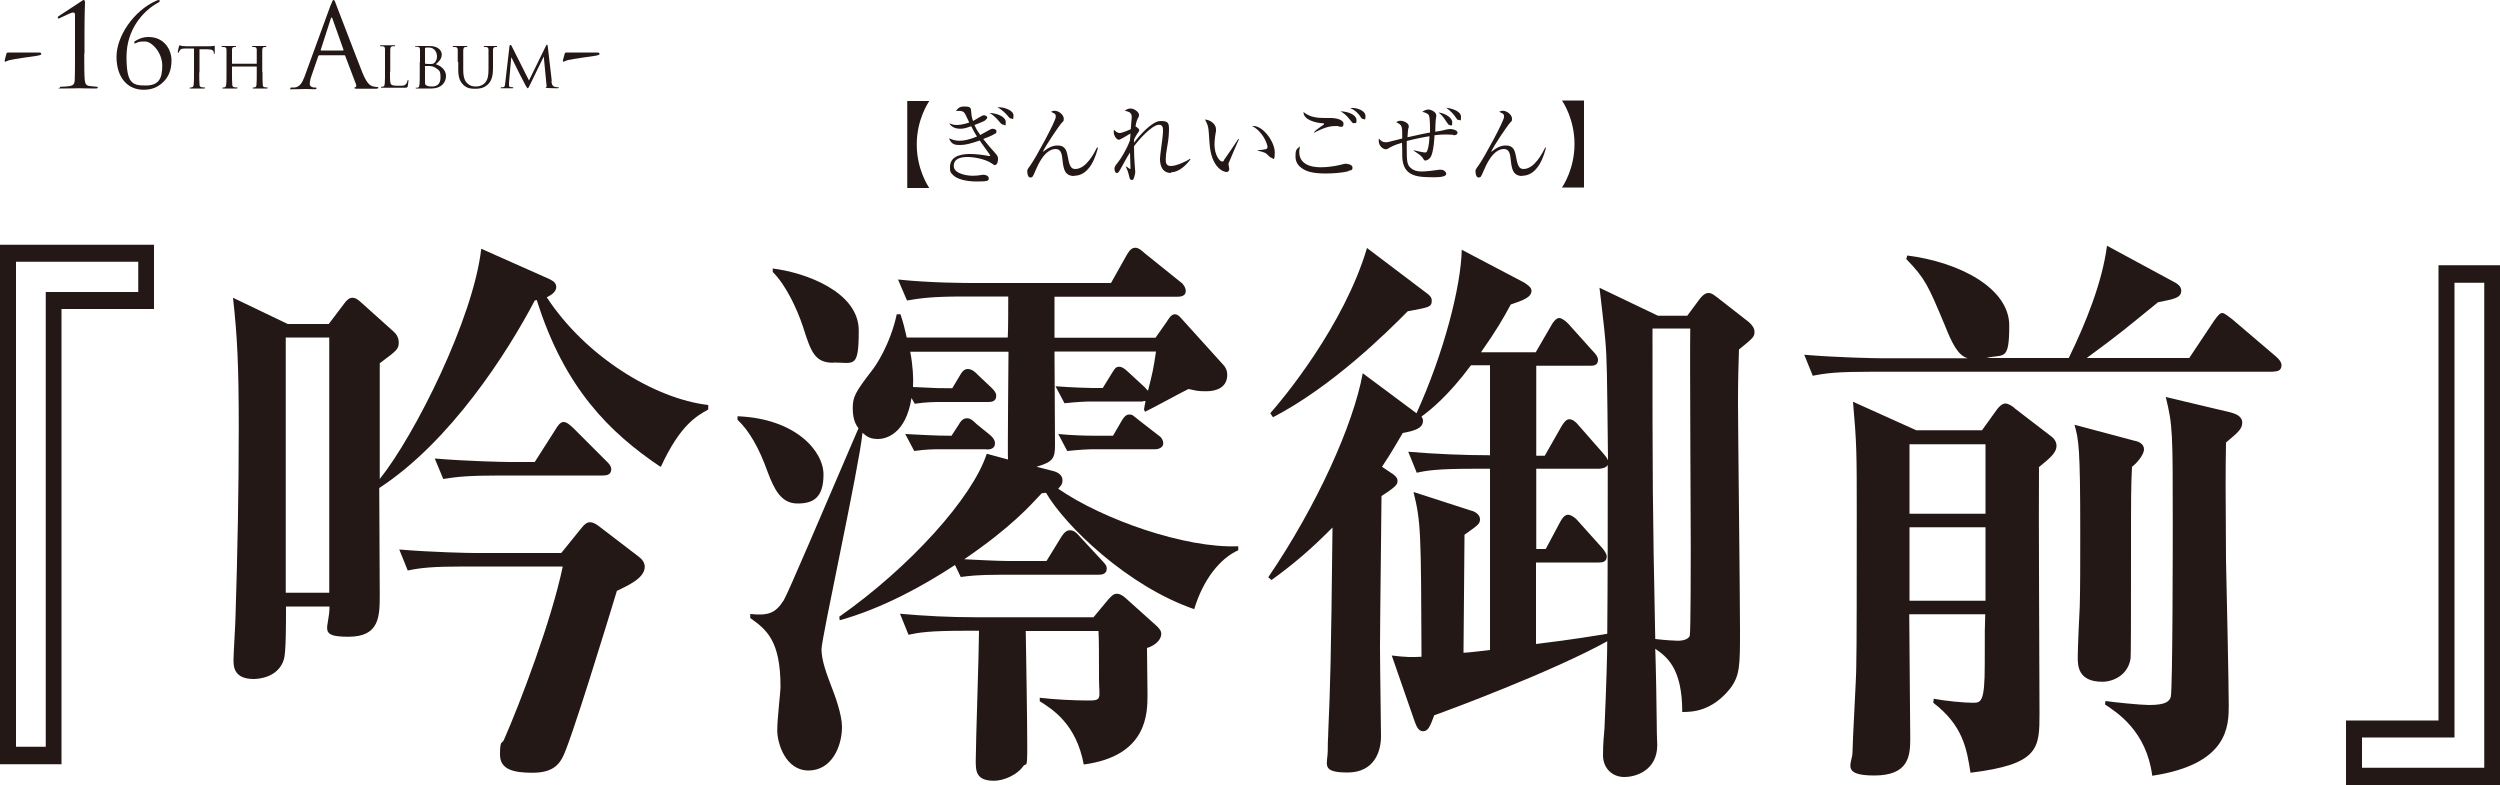 <?xml version="1.0" encoding="UTF-8"?>
<svg id="_レイヤー_1" data-name="レイヤー_1" xmlns="http://www.w3.org/2000/svg" version="1.1" viewBox="0 0 1000 314">
  <!-- Generator: Adobe Illustrator 29.6.0, SVG Export Plug-In . SVG Version: 2.1.1 Build 207)  -->
  <defs>
    <style>
      .st0 {
        fill: #231815;
      }
    </style>
  </defs>
  <g>
    <path class="st0" d="M61.6,123.6H24.6v182.1H0V97.9h61.6v25.8ZM55.2,104.7H6.4v194h11.9V116.8h37v-12.1Z"/>
    <path class="st0" d="M264,186.6c-20-13.5-38.2-31.2-49.3-66.6l-.8.2c-11,21-33.8,56.5-62.2,75,0,6.6.2,36.2.2,42.4,0,8.9,0,17.1-12.5,17.1s-7.6-3.4-7.6-12.1h-17.4c0,7.1,0,18.2-.8,21-2.1,7.3-10,8-12.1,8-8.1,0-8.1-5.2-8.1-7.7s.8-14.8.8-17.3c.8-25.1,1.3-50.1,1.3-75.5s-.6-36.7-2.3-52l21.9,10.5h16.4l6.2-8.2c.8-1.1,1.9-2.3,3.2-2.3s2.3.7,3.8,2.1l12.7,11.4c1.1.9,2.1,2.5,2.1,4.3,0,2.7-.6,3.2-7.6,8.4v46.3c14-17.5,37.4-64.1,40.6-92.1l27.2,12.1c1.9.9,2.8,1.8,2.8,3.2,0,2.3-2.8,3.6-3.8,4.1,15.5,23.7,43.1,40.6,64.6,43.1v1.8c-4.9,2.7-11.3,6.4-18.9,22.8ZM131.7,135h-17.4v102.1h17.4v-102.1ZM246.8,236.2c-3.8,12.5-18.9,62-21.9,67-1.5,2.7-4,5.9-11.9,5.9s-13-1.4-13-7.3.8-4.3,1.5-5.7c6.6-15,19.1-47.9,23.6-69.5h-39.1c-13,0-17.6.5-22.9,1.6l-3.4-8.4c13,1.1,27.8,1.4,30.2,1.4h34.6l8.1-10c1.1-1.4,2.1-2.3,3.4-2.3s2.5.7,4.5,2.3l14.9,11.4c1.5,1.1,2.5,2.5,2.5,4.1,0,4.6-6.8,7.5-11,9.6ZM241.3,190.2h-40.8c-13.2,0-17.8.5-23.2,1.4l-3.4-8.2c13,1.1,27.8,1.4,30.4,1.4h9.6l8.3-13c.8-1.4,1.9-3,3.2-3s2.5,1.1,4,2.5l13,13c1.5,1.4,2.1,2.3,2.1,3.4,0,2.1-1.7,2.5-3.2,2.5Z"/>
    <path class="st0" d="M319,201.4c-6.6,0-9.3-5.7-11.9-12.5-3.4-9.6-7.4-16.6-12.1-21v-1.4c23.2.9,34.4,13.9,34.4,23.3s-4.2,11.6-10.4,11.6ZM478.1,243.8c-27-9.1-52.2-33.7-59.7-46.7l-1.7.2c-4.7,5-12.1,13.5-31,26.4,4.5.2,13,.7,17.8.7h15.1l5.9-9.6c.6-.9,1.7-2.7,3.4-2.7s2.8,1.1,3.8,2.3l8.9,9.6c1.7,1.8,2.1,2.3,2.1,3.4,0,2.1-1.7,2.5-3.2,2.5h-39.5c-9.1,0-12.7.5-15.7.9l-2.3-4.8c-12.5,8.2-28.9,17.3-46.1,22.1l-.2-1.4c28.2-19.8,53.3-47.6,59-65.2l8.5,2.3c-.2-1.8.2-41,.2-43.1h-39.3c1.1,5.9,1.3,10.7,1.1,14.1,9.3.5,11.3.5,15.7.5l3-5c.6-1.1,1.5-2.7,3.2-2.7s3.2,1.4,4,2.3l5.3,5c1.7,1.6,2.1,2.5,2.1,3.4,0,2.3-1.9,2.5-3.2,2.5h-19.8c-.8,0-5.1,0-9.6.7l-1.3-2.3c-2.3,14.6-10.4,16.4-13.4,16.4s-4.5-.9-6.2-2.5c-1.3,13.5-16.4,82.1-16.4,86.6s2.1,10,4,15c1.3,3.2,4.2,11.2,4.2,16,0,8-4.2,17.5-13.4,17.5s-12.5-10.9-12.5-16,1.3-15,1.3-17.6c0-18.5-5.7-22.8-12.1-27.4v-1.6c7.2.7,10-.2,13.4-5.5,1.5-2.3,15.7-35.8,29.9-68.8-1.1-1.4-2.3-3.6-2.3-8s.8-6.2,7.6-15c1.5-1.8,7.4-10.5,10-22.6h1.5c1.1,3.4,1.7,5.7,2.5,9.3h40.4c.2-2.5.2-13.9.2-16.4h-17.6c-13.2,0-17.6.7-22.9,1.6l-3.6-8.4c13,1.4,28,1.4,30.4,1.4h54.8l6.4-11.4c1.1-1.8,1.9-2.7,3.4-2.7s3.2,1.8,3.8,2.3l14.2,11.4c1.1.7,2.1,2.3,2.1,3.6,0,2-1.9,2.3-3.4,2.3h-49.1v16.4h40.4l4.5-6.4c.6-.9,1.7-3,3.2-3s2.5,1.6,3.2,2.3l16.1,17.8c1.1,1.1,1.7,2.5,1.7,4.1,0,5.2-4.5,6.6-8.3,6.6s-3.8-.2-7.2-.9c-3,1.4-14.9,8-17.4,9.1l-.4-.9c.2-1.6.4-2.1.6-3.2-.4-.5-.8,0-1.3,0h-21.5c-.8,0-5.1.2-9.6.7l-3.6-6.8c6.4.5,13.8.7,14.7.7h4.2l3.4-5.5c1.3-2.1,1.7-3,3.2-3s3,1.6,3.8,2.3l6.4,5.9c.4.5.8.9,1.3,1.4,1.9-7.5,2.1-8.4,3.2-15.7h-40.6c0,5.9.2,32.1.2,37.4s-.8,6.8-7.4,8.7l7,1.8c1.7.5,3.4,1.6,3.4,3.6s-1.1,2.5-1.7,3.4c17.8,12.3,50.8,23.9,72,23v1.6c-7.2,3.2-14,11.6-17.6,23.5ZM333.3,145.1c-7.4,0-8.9-4.3-12.1-14.4-2.5-7.5-7-16.9-12.1-21.9v-1.4c13,1.6,34.4,9.3,34.4,24.8s-1.9,12.8-10.2,12.8ZM458.8,259.3c0,2.7.2,15.5.2,18.5,0,7.5,0,24.6-25.5,28-3-16.2-12.5-22.1-17.6-25.3v-1.4c5.7.7,13.8,1.1,19.5,1.1s4.2-.9,4.2-8.9,0-15.7-.2-18.9h-29.1c.2,11.2.6,36.9.6,46.5s-.4,5.7-1.7,7.7c-2.1,3-7.2,5.7-11.7,5.7-7.2,0-7.2-4.1-7.2-8,0-7.3,1.3-43.8,1.3-52h-5.3c-14.7,0-18.7.7-22.9,1.6l-3.4-8.4c10,.9,20.2,1.4,30.2,1.4h47.2l5.9-7.1c1.3-1.4,2.1-2.3,3.4-2.3s2.3.7,3.4,1.6l12.7,11.4c.6.7,1.7,1.6,1.7,3,0,2.7-2.8,4.8-5.7,5.7ZM394.6,179.7h-19.3c-.8,0-5.1,0-9.6.7l-3.6-6.8c4.7.2,11.3.7,18.5.7l2.8-4.3c.8-1.4,1.7-2.7,3.4-2.7s2.8,1.4,3.8,2.3l5.3,4.3c.6.5,2.1,1.8,2.1,3.4,0,2.3-2.1,2.5-3.4,2.5ZM462.2,179.7h-25.7c-.8,0-5.1.2-9.6.7l-3.6-6.8c5.1.5,10.4.7,15.5.7h6.4l3.2-5.5c.6-1.1,1.7-3,3.2-3s1.3.2,4,2.3l7.6,5.9c1.1.7,2.1,1.8,2.1,3.4s-1.9,2.3-3.2,2.3Z"/>
    <path class="st0" d="M695.6,139.4c-.2,6.6-.4,11.9-.4,21.9s.8,76.4.8,90.7,0,18.2-4,23.5c-7.4,9.1-15.1,9.3-19.1,9.3,0-17.6-6.2-22.1-10.8-25.3.2,4.3.6,25.3.6,30.1s.2,7.3.2,8.4c0,10-8.3,12.8-13.2,12.8s-8.5-3.6-8.5-8.7.4-8,.6-10.9c.8-18.5,1.1-30.3,1.1-34.7-21.9,12.1-62.9,27.4-69.2,29.6-1.7,4.6-2.5,6.4-4.5,6.4s-2.8-2.5-3.4-4.1l-9.1-26.2c5.5.7,8.3.7,11.9.5-.2-49.7-.2-53.8-3.2-65.9l23.2,7.5c1.1.2,3.4,1.4,3.4,3.4s-1.1,2.5-6.2,6.2c-.2,17.3-.2,31.7-.4,47.2,1.5,0,8.9-.9,10.6-1.1v-72.5h-6.4c-14.7,0-18.9.7-22.9,1.6l-3.4-8.4c10.8.9,22.3,1.4,32.7,1.4v-36h-7.6c-9.3,12.5-16.6,18.2-19.8,20.5.2.5.6.9.6,1.6,0,3.2-3.4,4.1-8.1,5-2.1,3.4-4,7.1-8.3,13.5l3.4,2.3c1.1.7,2.8,1.8,2.8,3.2s0,2.1-6.4,6.2c0,5-.6,50.8-.6,60.2s.4,30.3.4,36-2.5,14.4-13.4,14.4-7.9-3.4-7.9-8.7.2-5,.2-7.5c.8-18.7,1.1-27.1,1.7-81.8-8.3,8.4-15.5,14.6-24.4,21l-1.3-1.1c19.5-28.7,34-60.9,37.8-81.6l21.5,16c11-24.2,17.8-50.8,18.1-65.4l25.1,13.2c.6.5,2.8,1.6,2.8,3.2,0,2.7-3.6,3.9-8.3,5.5-2.8,5.2-5.7,10.3-11.9,19.1h21.9l6.2-10.7c.8-1.6,2.1-3,3.2-3s2.8,1.4,3.8,2.5l9.6,10.7c1.1,1.1,2.1,2.3,2.1,3.6,0,2.3-2.1,2.3-3.2,2.3h-21.5v36h3.4l6.6-11.6c.8-1.4,1.9-3,3.2-3s2.5.9,3.8,2.5l10,11.4c.6.7,1.3,1.6,1.7,2.5-.4-36.2-.4-40.1-1.1-48.3-.2-3-1.9-17.3-2.3-20.7l23.4,11.2h11.7l4.9-6.6c.8-1.1,2.1-2.5,3.6-2.5s2.5,1.1,3.8,2l12.3,9.6c1.3,1.1,2.3,2.5,2.3,3.9,0,2.1-.6,2.5-6.2,7.1ZM563.1,124.5c-8.3,8.4-30.2,30.1-53.9,42.4l-1.1-1.6c5.1-5.7,29.5-35.1,38.7-66.1l23.8,18c1.3.9,2.1,1.8,2.1,3,0,2.7-1.1,2.7-9.6,4.3ZM640.2,187.5h-25.7v32.1h3.8l5.7-10.7c.8-1.6,1.9-3,3.2-3s3.2,1.4,4,2.5l9.6,10.7c.8.9,1.9,2.5,1.9,3.4,0,2.3-1.7,2.5-3.2,2.5h-25.1v32.6c14.9-1.8,24.2-3.4,28.5-4.1.2-22.3.2-45.4.2-67.5-.4.7-1.5,1.4-3,1.4ZM676.1,131.4h-15.1c0,62.2,0,69.3,1.1,124.2,4.2.5,8.1.7,9.1.7s4-.2,4.7-2c.4-1.6.4-31,.4-35.3,0-13.9-.4-75-.2-87.5Z"/>
    <path class="st0" d="M909.5,148.7h-161.2c-13.2,0-17.6.5-23.2,1.6l-3.4-8.4c13,1.1,28,1.4,30.4,1.4h35c-4-1.1-6.4-6.2-9.3-13.5-6.6-15.7-7.6-18.2-15.3-26.2l.4-1.4c21.2,2.7,40.8,13.2,40.8,28s-2.3,11.2-9.1,13h32.9c6.8-13.9,13.4-30.3,15.3-44.9l27.4,14.8c.8.5,2.3,1.4,2.3,3.2,0,3-3.4,3.4-9.3,4.6-13.4,10.9-14.9,12.3-28.5,22.3h41l10-15c1.5-2.1,2.3-3,3.2-3s2.5,1.4,4,2.5l17.6,15c1.5,1.4,2.1,2.3,2.1,3.4,0,2.3-1.9,2.5-3.2,2.5ZM815.6,187c-.2,15.5.2,84.1.2,98.2s0,20.5-27.6,23.9c-1.5-9.6-3-18.9-14.9-28l.2-1.6c4.7.9,12.1,1.6,15.5,1.6s4.9,0,4.9-15.3,0-14.1.2-20.1h-30.4c0,7.7.4,42.9.4,49.9s-.8,14.6-14.4,14.6-8.7-5-8.7-9.3,1.5-29.4,1.5-34c.2-7.1.2-37.4.2-61.5s0-27.8-1.5-44.7l25.3,11.4h26.3l5.9-8.2c.6-.9,2.1-2.5,3.4-2.5s3,1.1,4,2.1l14.2,10.9c1.3.9,2.3,2.3,2.3,3.9,0,3-3,5.2-7.2,8.7ZM794.2,177.7h-30.4v27.8h30.4v-27.8ZM794.2,210.9h-30.4v29.4h30.4v-29.4ZM852.8,186.8c-.4,8.2-.4,10.9-.4,35.8s0,39.9-.2,41c-1.1,6.4-6.8,9.1-11.3,9.1-9.8,0-9.8-6.6-9.8-9.8s.6-17.6.8-20.3c.2-7.3.2-17.3.2-29.4,0-34.4-.6-37.2-2.3-43.3l24,6.4c1.3.2,3.8,1.1,3.8,3.4s-3,5.7-4.9,7.1ZM890.4,177.2c-.2,10.7-.2,20.3,0,46.7.2,9.1,1.1,49.9,1.1,58.1s0,23.7-30.6,28.3c-2.3-17.8-14-25.3-18.9-28.5l.2-1.4c3.2.5,14.2,1.6,17.4,1.6,6.6,0,8.1-1.4,8.7-3.2.8-3.2.8-64.3.8-69.8,0-36,0-38.8-2.8-50.2l26.1,6.2c1.7.5,4.5,1.4,4.5,4.1s-2.3,4.3-6.6,8Z"/>
    <path class="st0" d="M938.4,288.2h37V106.1h24.6v207.9h-61.6v-25.8ZM944.8,307.1h48.9V113.1h-11.9v181.9h-37v12.1Z"/>
  </g>
  <g>
    <path class="st0" d="M362.9,75.1v-34.7h8.8c-.5.8-5,7.5-5,17.4s4.5,16.6,5,17.4h-8.8Z"/>
    <path class="st0" d="M398.1,66.1c-.3,0-.4,0-1.5-.8-2.7-1.8-7.3-2.5-9.4-2.5s-5.7.2-5.7,3.6,6.3,3.9,7.2,3.9c1.5,0,2.7-.1,3.1-.2,1-.1,1.1-.2,1.5-.2.9,0,2.2.4,2.2,1.4s-.2,1.3-4.8,1.3-7.9-1.1-9.3-2.4-1.4-1.7-1.4-3.4c0-5.2,6.3-5.2,8.3-5.2s5.3.4,7.3.8h.2c0,0,.3,0,.3-.2s-3.6-5-4.2-6c-3.5,1.2-5.8,1.8-7.7,1.8s-3.6,0-4.6-2.7c1.3.6,2.6,1,4.2,1s3.9-.4,7-1.7c-1.3-2-1.5-2.6-2.3-4.1-2.4.8-3.1,1-4.5,1s-3.4-.5-4.3-2.2c.7.3,1.6.7,3.1.7s3.8-.6,4.9-1c-1.6-3.5-1.8-3.8-2.3-4.2-.7-.5-1.5-.5-3-.4.5-.8,1.3-1.8,3.1-1.8s2.8.1,2.9,1.4c.2,2.1.2,2.6.8,4.4.7-.3,3.6-2.3,4.3-2.3s1.4.4,1.4.9-.9,1.2-1.2,1.4c-1.3.6-2.6,1.1-3.9,1.6.7,1.7,1.5,2.9,2.3,4,.7-.4,1-.6,3.6-2,.6-.3.9-.5,1.3-.5s1.6.2,1.6,1-.3.8-.8,1.1c-1.4.8-2.2,1.1-4.5,2,.8,1,2.2,2.8,4.4,5.2,1.4,1.5,1.5,2,1.5,2.7s-.1,2.5-1.3,2.5ZM401.4,49.9c-.6,0-1.2-.6-1.7-1.3-1.6-1.9-2.6-2.7-3.9-3.4,2.7,0,6.5,1.4,6.5,3.6s-.3,1.1-.9,1.1ZM404.4,47.4c-.5,0-.7-.3-1.6-1.4-.5-.6-2.2-2.3-3.9-3.1,2.4-.2,6.5,1.1,6.5,3.3s-.4,1.2-.9,1.2Z"/>
    <path class="st0" d="M429.7,70.4c-3.9,0-4.3-2.9-4.7-6.4-.2-2.1-.5-4.4-2.7-4.4-4.4,0-7.1,6.3-8.1,8.6-1.1,2.6-1.2,2.8-2.1,2.8s-1.2-1.5-1.2-2.3,0-.9,1.2-2.5c2.2-3,10.2-17.8,10.2-19.4s-.5-1.2-1.9-2.1c.3-.1.7-.4,1.4-.4,1.8,0,3.7,1.7,3.7,3.1s-.1.8-1.2,2.2c-.8,1-5.9,8.3-7.2,11.2,2.2-1.7,3.8-2.6,5.9-2.6,3.4,0,3.7,2.4,4.2,4.9.6,3.4,1.3,4.5,2.9,4.5,4.3,0,7.5-6.2,8.7-8.6h.4c-.6,2.4-2.9,11.3-9.5,11.3Z"/>
    <path class="st0" d="M468.5,69.2c-4.4,0-4.5-4.4-4.5-5.7s.8-6.5.9-7.6c.2-1.8.3-2.6.3-3.6s0-2.4-1.6-2.4c-2.9,0-8.5,6.5-10,8.6,0,2.6.1,5.1.3,7.7,0,.2.2,2.4.2,2.5,0,.6-.3,2-.7,2.9-.1.3-.4.4-.7.4-.6,0-.9-.6-1-1.4-.5-1.9-.5-2.1-1.4-4h.2c.3.1,1.3,1,1.5,1s.2-.2.2-.4c0-.5-.2-5.2-.2-6.2-1.2,1.8-2.6,4.5-3.9,6.8-.6,1-.8,1.4-1.4,1.4s-.9-.9-.9-1.6,0-1,1.4-2.7c1.1-1.3,3.5-5.2,4.8-8.8,0-.5.1-1.6.2-2.7-.7.4-4.1,2.5-4.6,2.5-1.1,0-2.1-1.8-2.1-3s.1-.7.2-.9c.5.5,1.2,1.2,2.2,1.2s3.7-1.2,4.4-1.5c0-.6.4-4.6.4-4.7,0-2-1-2.3-2.8-2.7.4-.3,1.2-.9,2.3-.9,1.6,0,3.4,1.5,3.4,2.5s-.2.8-.6,1.7c-.2.5-.5,1.1-.8,3,.2,0,1.5.9,1.5,1.4s-.6,1.2-1,1.8c-.5.8-.9,1.6-1.1,2.1,0,.3,0,.5,0,1.2,2.1-2.9,7.3-8.7,10.6-8.7s3.4.9,3.4,3.7-.7,6.7-.9,7.7c-.2,1-.4,2.7-.4,3.9s0,2.7,2.1,2.7,6.3-1.9,7.6-2.9l.2.2c-1.3,1.8-4.3,5.2-7.8,5.2Z"/>
    <path class="st0" d="M491.4,65.2c0,.2,0,.3,0,.5,0,.3.3,1.6.3,1.9,0,.9-.6,1.2-1.1,1.2-1.2,0-6.2-1.7-6.8-11.7-.2-3.5-.4-5.7-.6-6.4-.3-1.3-.9-2.2-1.2-2.9,1.8.1,4.4,1.6,4.4,3.9s0,.5-.1,1.2c-.2,1.3-.5,3-.5,4.9,0,4.3,2.1,6.8,3,6.8s.7-.5.8-.6c1.6-2.3,4.2-6,5.7-8.4h.3c-.5,1.2-4.1,9.4-4.2,9.8ZM508.7,63.1c-.4,0-.6-.1-1.9-1.4-.9-.9-2.8-1.2-3.7-1.4v-.2c.5,0,2.9-.3,3.1-.4.5-.1.8-.4.8-.9,0-1.1-1.8-6.2-6.2-8.4.2,0,.3,0,.6,0,3.9,0,8.5,6.4,8.5,10.5s-.7,2.3-1.2,2.3Z"/>
    <path class="st0" d="M539.4,68.5c-2.3.6-6.2.9-9,.9-5.6,0-8.1-.9-9.9-2.3-.9-.6-2.3-2.1-2.3-4.4s.1-3,1.8-4.1c-.1.6-.3,1.2-.3,2.2,0,6.1,7.1,6.1,8.6,6.1,4.2,0,7.7-.9,8.8-1.2.7-.2.9-.2,1.2-.2.6,0,2.7.3,2.7,1.5s-.6,1.1-1.6,1.3ZM535.3,50.4c-2.8,0-4.4,0-9.7,2.7v-.2c.5-.6,1.3-1.3,2.8-2.3.5-.3,1.3-.9,1.3-1,0-.1-.2-.3-.6-.3-2.8-.1-7.8-1.4-7.7-4.5,2.5,2.1,5.5,2.4,8.6,2.4s2.2,0,2.6,0c1.3,0,4.8.5,4.8,2.3s-1.3,1.1-2,1.1ZM541.6,49.3c-.5,0-.5,0-1.6-1.4-1.7-2.1-2.4-2.5-3.8-3.4,4.1.2,6.4,1.9,6.4,3.5s-.3,1.2-.9,1.2ZM545.3,47.6c-.5,0-.6-.1-1.6-1.6-.2-.2-1.4-1.9-3.7-2.8,2.8-.3,6.2,1.1,6.2,3.2s-.4,1.2-.9,1.2Z"/>
    <path class="st0" d="M581.2,53.9c-.5,0-2.3-.1-2.7-.1-.8,0-2.4,0-4.7.3,0,.4-.3,6.9-1.6,8.8-.6.8-1.4,1.3-2,1.3s-.5-.1-1.3-1.3c-.5-.6-1.5-1.4-3.4-2.6v-.2c1.3.3,3.9.9,4.4.9s.7-.1.9-.5c.2-.3.9-2.3,1-6-1.5.2-5.3.9-9.1,1.9,0,1.8,0,2.8,0,3.4,0,4.5.1,6.1,1.6,7.4,1,.9,2.4,1.4,4.3,1.4s5.9-.5,7-.7c.2,0,.6,0,.8,0,1.2,0,2.1.9,2.1,1.7s-1.7,1.3-4.4,1.3c-6.8,0-12.9,0-13.2-8.2,0-.9,0-4.8-.1-5.6-3.1.9-4.2,1.5-5.7,2.4-.2.1-.6.2-.8.2-1.1,0-2.8-1.3-2.8-3.3s0-.5.1-.9c.9.9,1.4,1.4,2.6,1.4s1.4-.2,2.3-.4c.7-.2,3.8-.9,4.4-1.1,0-5.2,0-5.3-2.4-6.5.3-.2.8-.6,1.6-.6,1.5,0,3.4,1,3.4,2.1s0,.3-.2,1.1c-.2.9-.2,2.4-.3,3.4,6.9-1.5,7.7-1.7,9-1.9,0-1.4.1-5.9-.5-7-.5-.8-2.3-1.2-2.6-1.3,1.4-.9,2.3-.9,2.5-.9.8,0,3.1.9,3.1,2.3s0,.3-.1,1.1c-.2,1-.3,4.3-.3,5.5,2.5-.4,3-.5,4.5-.9.2,0,.8-.2,1.6-.2s2.8.5,2.8,1.4-.8,1.1-1.6,1.1ZM579.9,50c-.5,0-.6-.2-1.6-1.7-.8-1.3-1.7-2.4-2.9-3.3,2.7.3,5.5,2.1,5.5,3.9s-.3,1.2-.9,1.2ZM583.5,48c-.5,0-.6-.1-1.6-1.6-.4-.6-1.5-1.9-3.4-3.3,1.8.2,5.9,1.2,5.9,3.6s-.3,1.2-.9,1.2Z"/>
    <path class="st0" d="M609,70.4c-3.9,0-4.3-2.9-4.7-6.4-.2-2.1-.5-4.4-2.7-4.4-4.4,0-7.1,6.3-8.1,8.6-1.1,2.6-1.2,2.8-2.1,2.8s-1.2-1.5-1.2-2.3,0-.9,1.2-2.5c2.2-3,10.2-17.8,10.2-19.4s-.5-1.2-1.9-2.1c.3-.1.7-.4,1.4-.4,1.8,0,3.7,1.7,3.7,3.1s-.1.8-1.2,2.2c-.8,1-5.9,8.3-7.2,11.2,2.2-1.7,3.8-2.6,5.9-2.6,3.4,0,3.7,2.4,4.2,4.9.6,3.4,1.3,4.5,2.9,4.5,4.3,0,7.5-6.2,8.7-8.6h.3c-.6,2.4-2.9,11.3-9.5,11.3Z"/>
    <path class="st0" d="M633.6,40.3v34.7h-8.8c.5-.8,5-7.5,5-17.4s-4.5-16.6-5-17.4h8.8Z"/>
  </g>
  <g>
    <path class="st0" d="M15.1,21c.8,0,1.4,0,1.4.5,0,.6-.9.6-1.6.8-1.2.2-9.4,1.3-10.9,1.7-.9.2-1.7.7-1.9.7s-.3-.3-.2-.7l.7-2.6c0-.3.3-.4,1-.4h11.6Z"/>
    <path class="st0" d="M33.7,21.4c0,4.6,0,8.5.2,10.6.2,1.4.4,2.1,1.8,2.4.7.1,2.6.3,3,.3s.4.2.4.4-.2.3-.8.3c-3.4,0-6.4-.1-6.6-.1s-4.1.1-7,.1-.8,0-.8-.3.2-.4.4-.4c.6,0,2.8-.1,3.7-.3,1.5-.3,1.8-1,1.9-2.4.1-2,.1-6,.1-10.6V6.4c0-.9,0-1.4-.8-1.4s-4.1,1.7-5.2,2.2c-.2.1-.4.2-.6.2s-.3-.2-.3-.4.1-.3.3-.5L32.4.6c.4-.3.8-.6,1.1-.6s.5.5.5,1-.2,4.9-.2,11.9v8.5Z"/>
    <path class="st0" d="M57.9,16.6c-1.2,0-2.4,0-3.4.6-.1,0-.5.2-.6.2s-.2-.1-.2-.4.1-.4.4-.6c.9-.6,2.8-1.6,5.3-1.6,6.4,0,9.2,5.2,9.2,9.3s-1.3,6.8-3.3,8.7c-2.2,2.1-4.5,3.1-7.9,3.1-6.4,0-10.8-4.9-10.8-13.2S53.6,4.2,62.5.3c.4-.2.8-.3,1-.3s.4.1.4.4-.4.6-.9.8c-5.9,3.3-12.4,10.7-12.4,21.5s2.4,11.5,7.7,11.5,6.6-2.9,6.6-8-4.1-9.6-6.9-9.6Z"/>
    <path class="st0" d="M79.7,28.8c0,2.2,0,3.9.1,4.9,0,.7.2,1.1.9,1.2.3,0,.8.1,1.1.1s.2.1.2.2-.1.2-.4.2c-1.3,0-2.7,0-2.9,0s-1.7,0-2.4,0-.4,0-.4-.2,0-.2.2-.2c.2,0,.5,0,.7-.1.5-.1.6-.6.7-1.2.1-.9.1-2.7.1-4.9v-9.4h-3.4c-1.5,0-2,.2-2.3.8-.3.4-.3.6-.4.7,0,.2-.1.2-.2.2s-.2,0-.2-.2c0-.2.4-2.2.5-2.4,0-.1.2-.4.2-.4.2,0,.4.2,1,.3.7,0,1.6.1,1.8.1h8.8c.8,0,1.3,0,1.7-.1.3,0,.6-.1.7-.1s.1.1.1.3c0,.7,0,2.3,0,2.6s-.1.3-.2.3-.2,0-.2-.4v-.2c-.1-.7-.6-1.2-2.8-1.2h-2.9c0,0,0,9.4,0,9.4Z"/>
    <path class="st0" d="M105,28.8c0,2.2,0,3.9.1,4.9,0,.7.1,1.1.8,1.2.3,0,.8.1,1,.1s.2.1.2.2-.1.2-.4.2c-1.3,0-2.7,0-2.9,0s-1.6,0-2.3,0-.4,0-.4-.2,0-.2.2-.2c.2,0,.5,0,.7-.1.5-.1.6-.6.6-1.2.1-.9.1-2.6.1-4.8v-2.2c0-.1,0-.1-.1-.1h-9.7c0,0-.1,0-.1.1v2.2c0,2.2,0,3.9.1,4.8,0,.7.2,1.1.8,1.2.3,0,.8.1,1.1.1s.2.1.2.2-.1.2-.4.2c-1.3,0-2.8,0-2.9,0s-1.6,0-2.3,0-.4,0-.4-.2,0-.2.2-.2c.2,0,.5,0,.7-.1.4-.1.5-.5.6-1.2.1-.9.1-2.7.1-4.9v-4c0-3.5,0-4.1,0-4.8,0-.8-.2-1.1-1-1.2-.2,0-.6,0-.8,0s-.2-.1-.2-.2c0-.1.1-.2.4-.2,1.1,0,2.5,0,2.7,0s1.6,0,2.3,0,.4,0,.4.2-.1.2-.2.2c-.2,0-.3,0-.6,0-.6.1-.8.4-.8,1.2,0,.7,0,1.4,0,4.9v.5c0,.1,0,.1.1.1h9.7c0,0,.1,0,.1-.1v-.5c0-3.5,0-4.2,0-4.9,0-.8-.2-1.1-.9-1.2-.2,0-.6,0-.8,0s-.2-.1-.2-.2c0-.1.1-.2.4-.2,1,0,2.5,0,2.6,0s1.6,0,2.3,0,.4,0,.4.2-.1.2-.2.2c-.2,0-.3,0-.6,0-.6.1-.7.4-.8,1.2,0,.7,0,1.3,0,4.8v4Z"/>
    <path class="st0" d="M132.4,1.8c.6-1.5.7-1.8,1-1.8s.5.2,1,1.7c.7,1.7,7.9,20.7,10.7,27.7,1.7,4.1,3,4.8,3.9,5.1.7.2,1.4.3,1.8.3s.5,0,.5.3-.4.4-.9.4-4,0-7.2,0c-.9,0-1.4,0-1.4-.3s.1-.3.3-.3c.3,0,.6-.5.3-1.2l-4.3-11.3c0-.2-.2-.3-.4-.3h-9.9c-.2,0-.4.1-.5.4l-2.8,8.1c-.4,1.1-.6,2.3-.6,3.1s1,1.3,1.7,1.3h.5c.3,0,.5,0,.5.3,0,.3-.3.4-.7.4-1.1,0-3.1-.1-3.6-.1s-3,.1-5.2.1-.9,0-.9-.4.2-.3.4-.3,1,0,1.3,0c2.1-.3,3-2,3.9-4.3l10.4-28.5ZM137.2,20.2c.2,0,.2-.1.2-.3l-4.4-12.4c-.2-.7-.5-.7-.7,0l-4,12.4c0,.2,0,.3.1.3h8.8Z"/>
    <path class="st0" d="M156,28.8c0,3.3,0,4.6.5,5,.4.4,1.3.5,3.1.5s2.2,0,2.8-.7c.3-.3.5-.8.6-1.3,0-.2.1-.3.2-.3s.2.1.2.3-.2,1.6-.3,2.2c-.2.5-.2.6-1.5.6s-3,0-4,0c-1.1,0-1.8,0-2.5,0s-.5,0-1,0c-.5,0-1,0-1.3,0s-.4,0-.4-.2,0-.2.2-.2c.2,0,.5,0,.7-.1.5-.1.5-.5.6-1.2.1-.9.1-2.7.1-4.9v-4c0-3.5,0-4.1,0-4.8,0-.8-.2-1.1-1-1.2-.2,0-.6,0-.8,0s-.2-.1-.2-.2c0-.1.1-.2.4-.2,1.1,0,2.5,0,2.6,0s1.8,0,2.6,0,.4,0,.4.2-.1.2-.2.2c-.2,0-.5,0-.8,0-.7.1-.8.5-.9,1.3,0,.7,0,1.3,0,4.8v4Z"/>
    <path class="st0" d="M168,24.8c0-3.5,0-4.1,0-4.8,0-.8-.2-1.2-1-1.3-.2,0-.6,0-.8,0s-.2,0-.2-.1c0-.1.1-.2.4-.2,1.1,0,2.6,0,2.7,0,.6,0,1.6,0,2.7,0,3.9,0,4.9,2.2,4.9,3.4,0,1.8-1.2,2.9-2.4,3.9,1.8.5,4.1,2.1,4.1,4.7s-1.9,5-5.8,5-1.3,0-2,0c-.7,0-1.4,0-1.5,0s-.5,0-1,0c-.5,0-1,0-1.4,0s-.4,0-.4-.2,0-.1.2-.1c.2,0,.5,0,.7-.1.4,0,.5-.6.6-1.2.1-.9.1-2.7.1-4.9v-4ZM170,25.3c0,.2,0,.2.2.2.1,0,.6.1,1.4.1,1.3,0,1.8,0,2.3-.6.5-.6.9-1.3.9-2.4,0-1.7-1-3.6-3.3-3.6s-.8,0-1.2.1c-.2,0-.3.1-.3.2v5.9ZM170,27.8c0,1.7,0,4.4,0,4.8,0,1.1,0,1.3.8,1.7.6.3,1.6.3,2,.3,1.5,0,3.4-.6,3.4-3.5s-.4-2.9-2.2-4.1c-.8-.5-1.5-.5-2.1-.6-.3,0-1.5,0-1.8,0s-.1,0-.1.2v1.2Z"/>
    <path class="st0" d="M183.1,24.8c0-3.5,0-4.1,0-4.8,0-.7-.2-1.1-1-1.2-.2,0-.6,0-.8,0s-.2-.1-.2-.2c0-.1.1-.2.4-.2,1.1,0,2.5,0,2.7,0s1.7,0,2.3,0,.4,0,.4.2-.1.2-.2.2c-.2,0-.3,0-.6,0-.6.1-.7.5-.8,1.2,0,.7,0,1.3,0,4.8v3.1c0,3.2.7,4.6,1.7,5.5,1.1,1,2.1,1.2,3.5,1.2s2.8-.6,3.6-1.6c1.1-1.3,1.3-3.1,1.3-5.4v-2.8c0-3.5,0-4.1,0-4.8,0-.7-.2-1.1-.9-1.2-.2,0-.6,0-.8,0s-.2-.1-.2-.2c0-.1.1-.2.4-.2,1,0,2.4,0,2.5,0s1.3,0,2,0,.4,0,.4.2,0,.2-.2.2c-.2,0-.3,0-.6,0-.6.1-.8.5-.8,1.2,0,.7,0,1.3,0,4.8v2.4c0,2.4-.3,5.1-2.2,6.7-1.7,1.5-3.5,1.6-4.9,1.6s-3.2,0-4.8-1.6c-1.1-1.1-2-2.6-2-5.9v-3.3Z"/>
    <path class="st0" d="M220.6,32.4c0,.8.2,2,1.2,2.3.7.2,1.3.2,1.5.2s.2,0,.2.2-.2.2-.5.2c-.5,0-3.1,0-4-.1-.6,0-.7-.1-.7-.2s0-.2.2-.2c.1,0,.2-.4.1-.8l-1.1-11.4h0l-5.6,11.5c-.5,1-.6,1.2-.8,1.2s-.3-.2-.8-1c-.6-1.1-2.1-4-2.7-5.2-.7-1.4-2.6-5.2-3-6.1h-.1l-.9,10.1c0,.3,0,.8,0,1.1s.2.6.6.6c.4.1.7.1.9.1s.2,0,.2.2c0,.2-.2.2-.4.2-.9,0-2,0-2.2,0s-1.3,0-2,0-.4,0-.4-.2.1-.2.2-.2.3,0,.7,0c.8-.1.8-.9.9-1.8l1.7-14.7c0-.2.1-.4.3-.4s.3,0,.5.3l7,13.9,6.8-13.9c.1-.2.2-.4.4-.4s.3.2.3.6l1.6,13.8Z"/>
    <path class="st0" d="M238.4,21c.8,0,1.4,0,1.4.5,0,.6-.9.6-1.6.8-1.2.2-9.4,1.3-10.9,1.7-.9.2-1.7.7-1.9.7s-.3-.3-.2-.7l.7-2.6c0-.3.3-.4,1-.4h11.6Z"/>
  </g>
</svg>